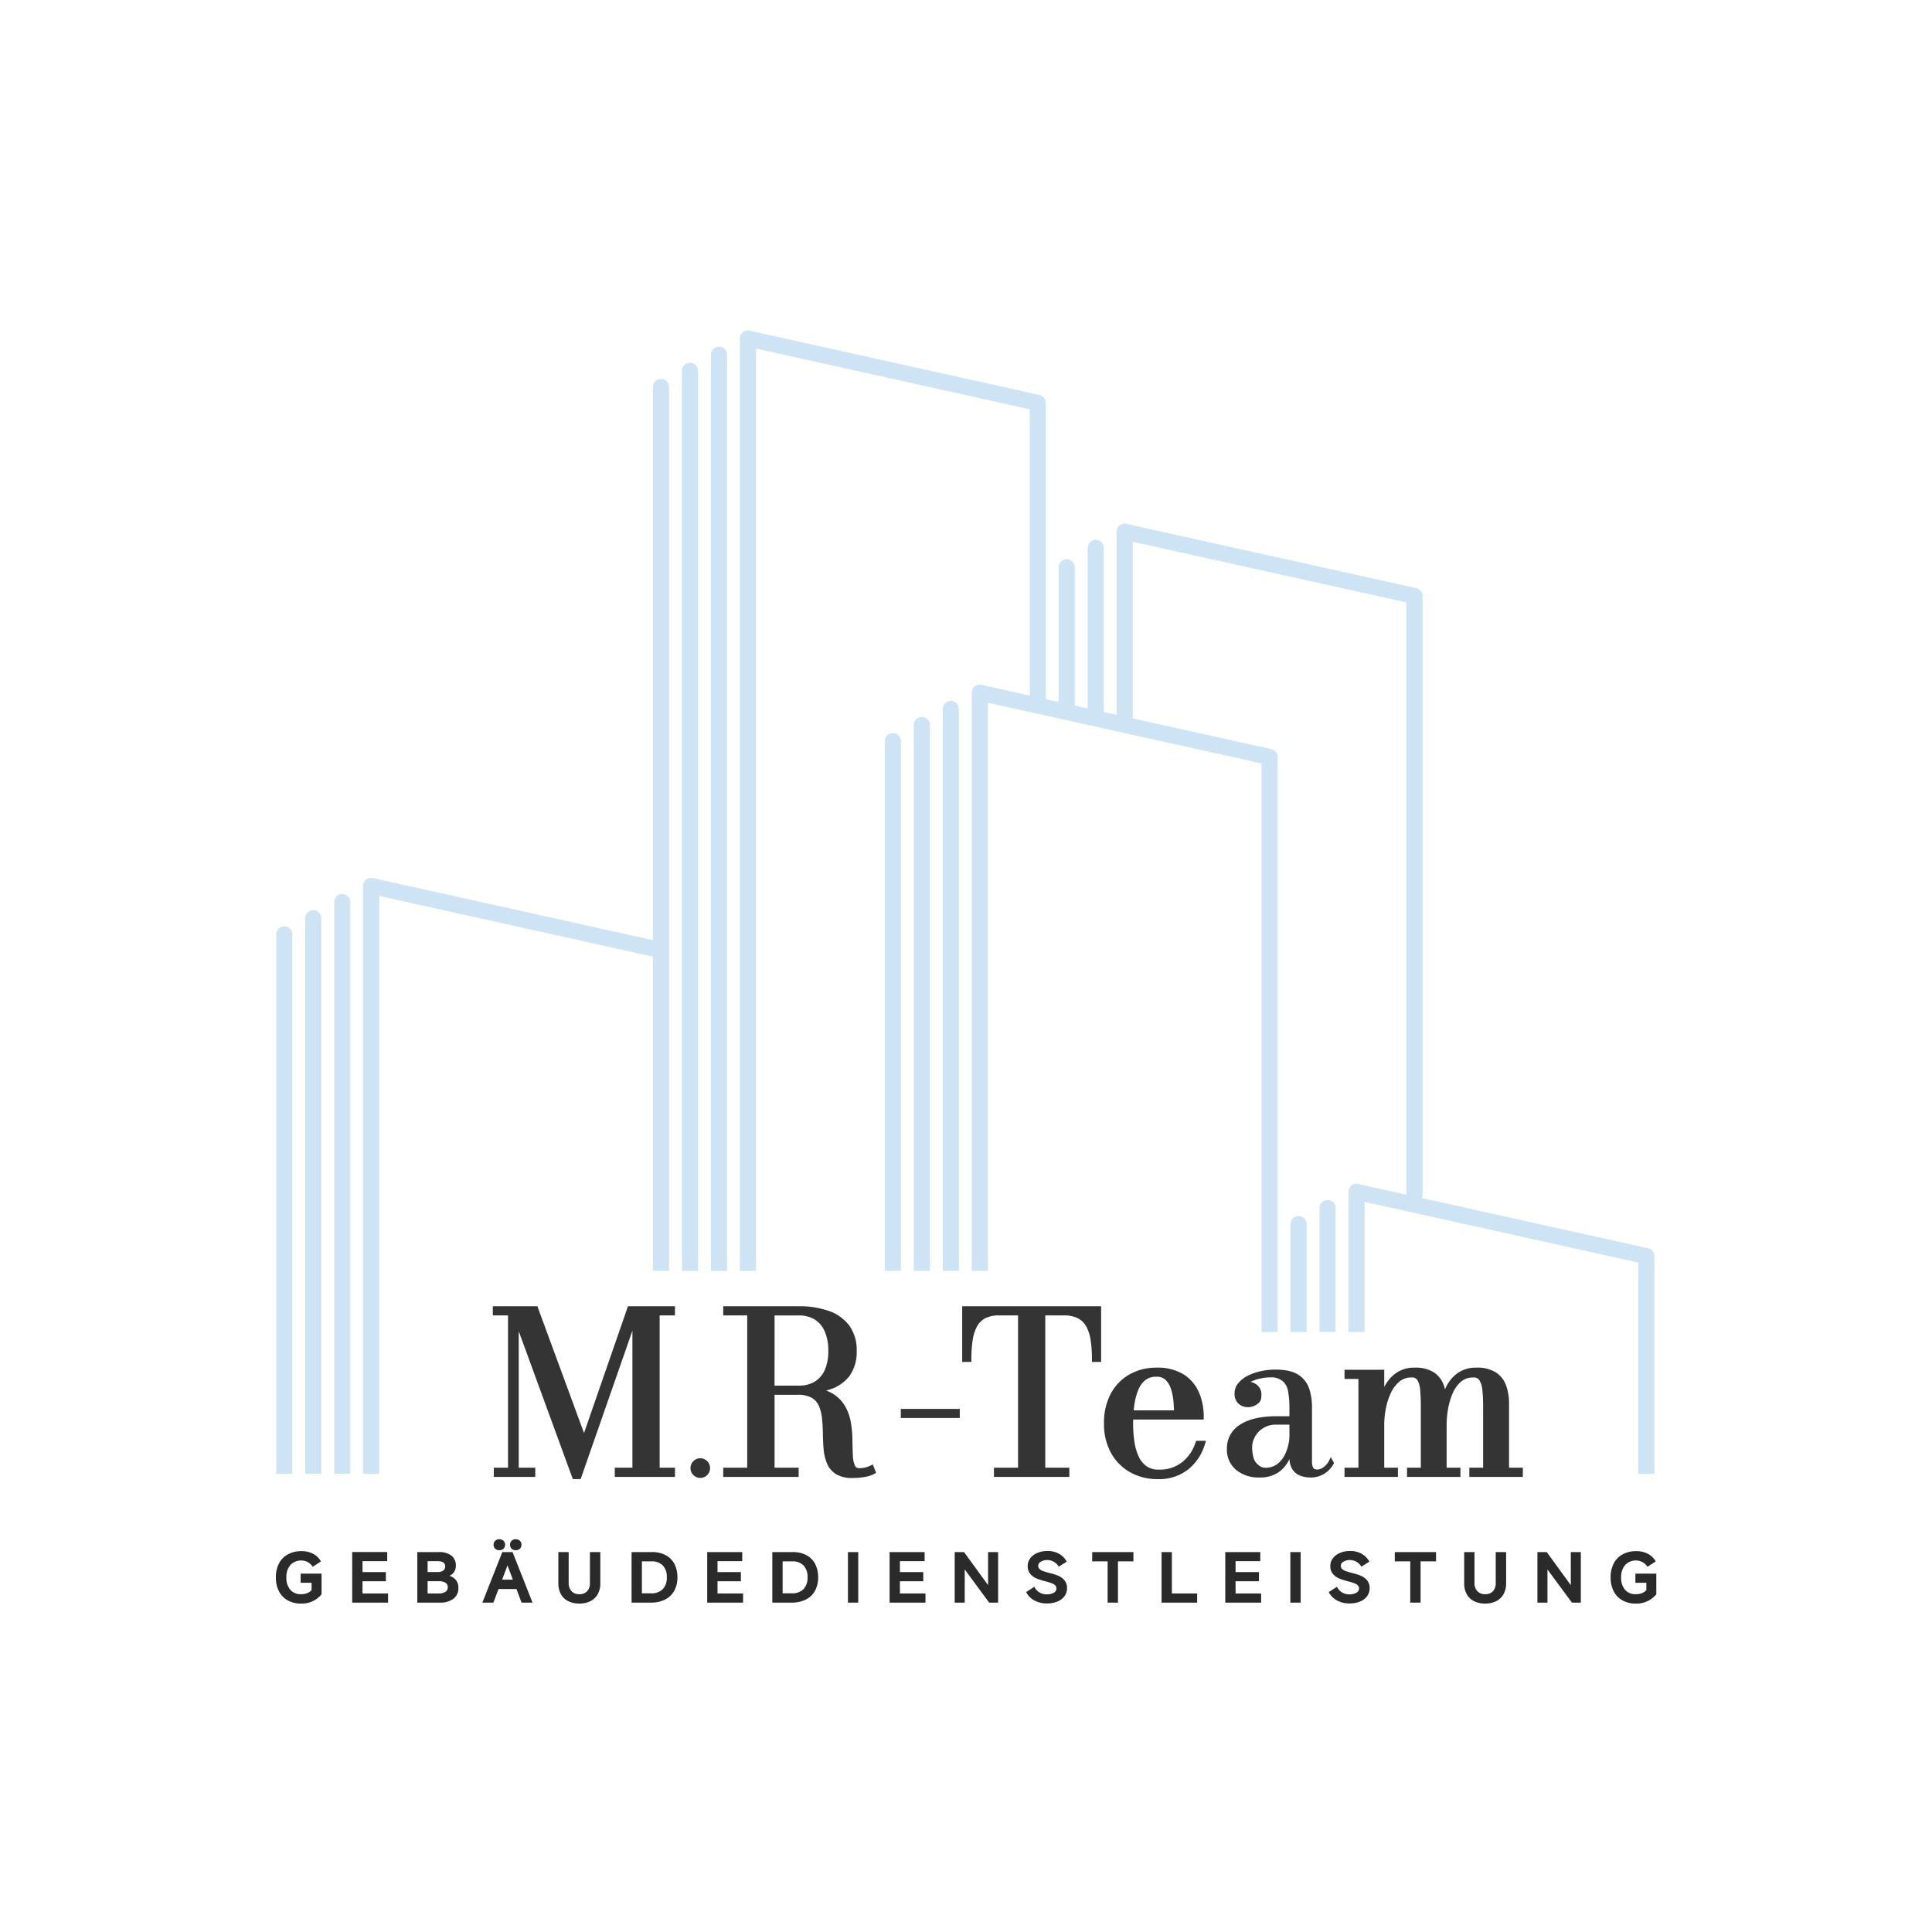 <?xml version="1.0" encoding="UTF-8"?>
<svg
  xmlns="http://www.w3.org/2000/svg"
  xmlns:xlink="http://www.w3.org/1999/xlink"
  width="100%"
  height="600"
  viewBox="0 0 600 600"
>
  <style type="text/css"><![CDATA[
@-webkit-keyframes animate-svg-fill-1 {
  0% {
    fill: transparent;
  }

  100% {
    fill: rgb(0, 0, 0);
  }
}

@keyframes animate-svg-fill-1 {
  0% {
    fill: transparent;
  }

  100% {
    fill: rgb(0, 0, 0);
  }
}

.svg-elem-1 {
  -webkit-animation: animate-svg-fill-1 0.2s cubic-bezier(0.445, 0.05, 0.55, 0.95) 0.0s both;
          animation: animate-svg-fill-1 0.2s cubic-bezier(0.445, 0.05, 0.55, 0.95) 0.0s both;
}

@-webkit-keyframes animate-svg-fill-2 {
  0% {
    fill: transparent;
  }

  100% {
    fill: rgb(206, 228, 245);
  }
}

@keyframes animate-svg-fill-2 {
  0% {
    fill: transparent;
  }

  100% {
    fill: rgb(206, 228, 245);
  }
}

.svg-elem-2 {
  -webkit-animation: animate-svg-fill-2 0.2s cubic-bezier(0.445, 0.05, 0.55, 0.95) 0.41s both;
          animation: animate-svg-fill-2 0.2s cubic-bezier(0.445, 0.05, 0.55, 0.95) 0.41s both;
}

@-webkit-keyframes animate-svg-fill-3 {
  0% {
    fill: transparent;
  }

  100% {
    fill: rgb(206, 228, 245);
  }
}

@keyframes animate-svg-fill-3 {
  0% {
    fill: transparent;
  }

  100% {
    fill: rgb(206, 228, 245);
  }
}

.svg-elem-3 {
  -webkit-animation: animate-svg-fill-3 0.2s cubic-bezier(0.445, 0.05, 0.55, 0.95) 0.42s both;
          animation: animate-svg-fill-3 0.2s cubic-bezier(0.445, 0.05, 0.55, 0.95) 0.42s both;
}

@-webkit-keyframes animate-svg-fill-4 {
  0% {
    fill: transparent;
  }

  100% {
    fill: rgb(206, 228, 245);
  }
}

@keyframes animate-svg-fill-4 {
  0% {
    fill: transparent;
  }

  100% {
    fill: rgb(206, 228, 245);
  }
}

.svg-elem-4 {
  -webkit-animation: animate-svg-fill-4 0.2s cubic-bezier(0.445, 0.05, 0.55, 0.95) 0.43s both;
          animation: animate-svg-fill-4 0.2s cubic-bezier(0.445, 0.05, 0.55, 0.95) 0.43s both;
}

@-webkit-keyframes animate-svg-fill-5 {
  0% {
    fill: transparent;
  }

  100% {
    fill: rgb(206, 228, 245);
  }
}

@keyframes animate-svg-fill-5 {
  0% {
    fill: transparent;
  }

  100% {
    fill: rgb(206, 228, 245);
  }
}

.svg-elem-5 {
  -webkit-animation: animate-svg-fill-5 0.2s cubic-bezier(0.445, 0.05, 0.55, 0.95) 0.44s both;
          animation: animate-svg-fill-5 0.2s cubic-bezier(0.445, 0.05, 0.55, 0.95) 0.44s both;
}

@-webkit-keyframes animate-svg-fill-6 {
  0% {
    fill: transparent;
  }

  100% {
    fill: rgb(206, 228, 245);
  }
}

@keyframes animate-svg-fill-6 {
  0% {
    fill: transparent;
  }

  100% {
    fill: rgb(206, 228, 245);
  }
}

.svg-elem-6 {
  -webkit-animation: animate-svg-fill-6 0.2s cubic-bezier(0.445, 0.05, 0.55, 0.95) 0.45s both;
          animation: animate-svg-fill-6 0.2s cubic-bezier(0.445, 0.05, 0.55, 0.95) 0.45s both;
}

@-webkit-keyframes animate-svg-fill-7 {
  0% {
    fill: transparent;
  }

  100% {
    fill: rgb(206, 228, 245);
  }
}

@keyframes animate-svg-fill-7 {
  0% {
    fill: transparent;
  }

  100% {
    fill: rgb(206, 228, 245);
  }
}

.svg-elem-7 {
  -webkit-animation: animate-svg-fill-7 0.2s cubic-bezier(0.445, 0.05, 0.55, 0.95) 0.46s both;
          animation: animate-svg-fill-7 0.2s cubic-bezier(0.445, 0.05, 0.55, 0.95) 0.46s both;
}

@-webkit-keyframes animate-svg-fill-8 {
  0% {
    fill: transparent;
  }

  100% {
    fill: rgb(206, 228, 245);
  }
}

@keyframes animate-svg-fill-8 {
  0% {
    fill: transparent;
  }

  100% {
    fill: rgb(206, 228, 245);
  }
}

.svg-elem-8 {
  -webkit-animation: animate-svg-fill-8 0.2s cubic-bezier(0.445, 0.05, 0.55, 0.95) 0.47s both;
          animation: animate-svg-fill-8 0.2s cubic-bezier(0.445, 0.05, 0.55, 0.95) 0.47s both;
}

@-webkit-keyframes animate-svg-fill-9 {
  0% {
    fill: transparent;
  }

  100% {
    fill: rgb(206, 228, 245);
  }
}

@keyframes animate-svg-fill-9 {
  0% {
    fill: transparent;
  }

  100% {
    fill: rgb(206, 228, 245);
  }
}

.svg-elem-9 {
  -webkit-animation: animate-svg-fill-9 0.2s cubic-bezier(0.445, 0.05, 0.55, 0.95) 0.48s both;
          animation: animate-svg-fill-9 0.2s cubic-bezier(0.445, 0.05, 0.55, 0.95) 0.48s both;
}

@-webkit-keyframes animate-svg-fill-10 {
  0% {
    fill: transparent;
  }

  100% {
    fill: rgb(206, 228, 245);
  }
}

@keyframes animate-svg-fill-10 {
  0% {
    fill: transparent;
  }

  100% {
    fill: rgb(206, 228, 245);
  }
}

.svg-elem-10 {
  -webkit-animation: animate-svg-fill-10 0.2s cubic-bezier(0.445, 0.05, 0.55, 0.95) 0.49s both;
          animation: animate-svg-fill-10 0.2s cubic-bezier(0.445, 0.05, 0.55, 0.95) 0.49s both;
}

@-webkit-keyframes animate-svg-fill-11 {
  0% {
    fill: transparent;
  }

  100% {
    fill: rgb(206, 228, 245);
  }
}

@keyframes animate-svg-fill-11 {
  0% {
    fill: transparent;
  }

  100% {
    fill: rgb(206, 228, 245);
  }
}

.svg-elem-11 {
  -webkit-animation: animate-svg-fill-11 0.2s cubic-bezier(0.445, 0.05, 0.55, 0.95) 0.50s both;
          animation: animate-svg-fill-11 0.2s cubic-bezier(0.445, 0.05, 0.55, 0.95) 0.50s both;
}

@-webkit-keyframes animate-svg-fill-12 {
  0% {
    fill: transparent;
  }

  100% {
    fill: rgb(206, 228, 245);
  }
}

@keyframes animate-svg-fill-12 {
  0% {
    fill: transparent;
  }

  100% {
    fill: rgb(206, 228, 245);
  }
}

.svg-elem-12 {
  -webkit-animation: animate-svg-fill-12 0.2s cubic-bezier(0.445, 0.05, 0.55, 0.95) 0.51s both;
          animation: animate-svg-fill-12 0.2s cubic-bezier(0.445, 0.05, 0.55, 0.95) 0.51s both;
}

@-webkit-keyframes animate-svg-fill-13 {
  0% {
    fill: transparent;
  }

  100% {
    fill: rgb(206, 228, 245);
  }
}

@keyframes animate-svg-fill-13 {
  0% {
    fill: transparent;
  }

  100% {
    fill: rgb(206, 228, 245);
  }
}

.svg-elem-13 {
  -webkit-animation: animate-svg-fill-13 0.2s cubic-bezier(0.445, 0.05, 0.55, 0.95) 0.52s both;
          animation: animate-svg-fill-13 0.2s cubic-bezier(0.445, 0.05, 0.55, 0.95) 0.52s both;
}

@-webkit-keyframes animate-svg-fill-14 {
  0% {
    fill: transparent;
  }

  100% {
    fill: rgb(206, 228, 245);
  }
}

@keyframes animate-svg-fill-14 {
  0% {
    fill: transparent;
  }

  100% {
    fill: rgb(206, 228, 245);
  }
}

.svg-elem-14 {
  -webkit-animation: animate-svg-fill-14 0.2s cubic-bezier(0.445, 0.05, 0.55, 0.95) 0.53s both;
          animation: animate-svg-fill-14 0.2s cubic-bezier(0.445, 0.05, 0.55, 0.95) 0.53s both;
}

@-webkit-keyframes animate-svg-fill-15 {
  0% {
    fill: transparent;
  }

  100% {
    fill: rgb(206, 228, 245);
  }
}

@keyframes animate-svg-fill-15 {
  0% {
    fill: transparent;
  }

  100% {
    fill: rgb(206, 228, 245);
  }
}

.svg-elem-15 {
  -webkit-animation: animate-svg-fill-15 0.2s cubic-bezier(0.445, 0.05, 0.55, 0.95) 0.54s both;
          animation: animate-svg-fill-15 0.2s cubic-bezier(0.445, 0.05, 0.55, 0.95) 0.54s both;
}

@-webkit-keyframes animate-svg-fill-16 {
  0% {
    fill: transparent;
  }

  100% {
    fill: rgb(206, 228, 245);
  }
}

@keyframes animate-svg-fill-16 {
  0% {
    fill: transparent;
  }

  100% {
    fill: rgb(206, 228, 245);
  }
}

.svg-elem-16 {
  -webkit-animation: animate-svg-fill-16 0.2s cubic-bezier(0.445, 0.05, 0.55, 0.95) 0.55s both;
          animation: animate-svg-fill-16 0.2s cubic-bezier(0.445, 0.05, 0.55, 0.95) 0.55s both;
}

@-webkit-keyframes animate-svg-fill-17 {
  0% {
    fill: transparent;
  }

  100% {
    fill: rgb(206, 228, 245);
  }
}

@keyframes animate-svg-fill-17 {
  0% {
    fill: transparent;
  }

  100% {
    fill: rgb(206, 228, 245);
  }
}

.svg-elem-17 {
  -webkit-animation: animate-svg-fill-17 0.2s cubic-bezier(0.445, 0.05, 0.55, 0.95) 0.56s both;
          animation: animate-svg-fill-17 0.2s cubic-bezier(0.445, 0.05, 0.55, 0.95) 0.56s both;
}

@-webkit-keyframes animate-svg-fill-18 {
  0% {
    fill: transparent;
  }

  100% {
    fill: rgb(206, 228, 245);
  }
}

@keyframes animate-svg-fill-18 {
  0% {
    fill: transparent;
  }

  100% {
    fill: rgb(206, 228, 245);
  }
}

.svg-elem-18 {
  -webkit-animation: animate-svg-fill-18 0.2s cubic-bezier(0.445, 0.05, 0.55, 0.95) 0.57s both;
          animation: animate-svg-fill-18 0.2s cubic-bezier(0.445, 0.05, 0.55, 0.95) 0.57s both;
}

@-webkit-keyframes animate-svg-fill-19 {
  0% {
    fill: transparent;
  }

  100% {
    fill: rgb(206, 228, 245);
  }
}

@keyframes animate-svg-fill-19 {
  0% {
    fill: transparent;
  }

  100% {
    fill: rgb(206, 228, 245);
  }
}

.svg-elem-19 {
  -webkit-animation: animate-svg-fill-19 0.2s cubic-bezier(0.445, 0.05, 0.55, 0.95) 0.58s both;
          animation: animate-svg-fill-19 0.2s cubic-bezier(0.445, 0.05, 0.55, 0.95) 0.58s both;
}

@-webkit-keyframes animate-svg-fill-20 {
  0% {
    fill: transparent;
  }

  100% {
    fill: rgb(206, 228, 245);
  }
}

@keyframes animate-svg-fill-20 {
  0% {
    fill: transparent;
  }

  100% {
    fill: rgb(206, 228, 245);
  }
}

.svg-elem-20 {
  -webkit-animation: animate-svg-fill-20 0.2s cubic-bezier(0.445, 0.05, 0.55, 0.95) 0.59s both;
          animation: animate-svg-fill-20 0.2s cubic-bezier(0.445, 0.05, 0.55, 0.95) 0.59s both;
}

@-webkit-keyframes animate-svg-fill-21 {
  0% {
    fill: transparent;
  }

  100% {
    fill: rgb(206, 228, 245);
  }
}

@keyframes animate-svg-fill-21 {
  0% {
    fill: transparent;
  }

  100% {
    fill: rgb(206, 228, 245);
  }
}

.svg-elem-21 {
  -webkit-animation: animate-svg-fill-21 0.2s cubic-bezier(0.445, 0.05, 0.55, 0.95) 0.6s both;
          animation: animate-svg-fill-21 0.2s cubic-bezier(0.445, 0.05, 0.55, 0.95) 0.6s both;
}

@-webkit-keyframes animate-svg-fill-22 {
  0% {
    fill: transparent;
  }

  100% {
    fill: rgb(206, 228, 245);
  }
}

@keyframes animate-svg-fill-22 {
  0% {
    fill: transparent;
  }

  100% {
    fill: rgb(206, 228, 245);
  }
}

.svg-elem-22 {
  -webkit-animation: animate-svg-fill-22 0.2s cubic-bezier(0.445, 0.05, 0.55, 0.95) 0.61s both;
          animation: animate-svg-fill-22 0.2s cubic-bezier(0.445, 0.05, 0.55, 0.95) 0.61s both;
}

@-webkit-keyframes animate-svg-fill-23 {
  0% {
    fill: transparent;
  }

  100% {
    fill: rgb(206, 228, 245);
  }
}

@keyframes animate-svg-fill-23 {
  0% {
    fill: transparent;
  }

  100% {
    fill: rgb(206, 228, 245);
  }
}

.svg-elem-23 {
  -webkit-animation: animate-svg-fill-23 0.2s cubic-bezier(0.445, 0.05, 0.55, 0.95) 0.62s both;
          animation: animate-svg-fill-23 0.2s cubic-bezier(0.445, 0.05, 0.55, 0.95) 0.62s both;
}

@-webkit-keyframes animate-svg-fill-24 {
  0% {
    fill: transparent;
  }

  100% {
    fill: rgb(206, 228, 245);
  }
}

@keyframes animate-svg-fill-24 {
  0% {
    fill: transparent;
  }

  100% {
    fill: rgb(206, 228, 245);
  }
}

.svg-elem-24 {
  -webkit-animation: animate-svg-fill-24 0.2s cubic-bezier(0.445, 0.05, 0.55, 0.95) 0.63s both;
          animation: animate-svg-fill-24 0.2s cubic-bezier(0.445, 0.05, 0.55, 0.95) 0.63s both;
}

@-webkit-keyframes animate-svg-fill-25 {
  0% {
    fill: transparent;
  }

  100% {
    fill: rgb(206, 228, 245);
  }
}

@keyframes animate-svg-fill-25 {
  0% {
    fill: transparent;
  }

  100% {
    fill: rgb(206, 228, 245);
  }
}

.svg-elem-25 {
  -webkit-animation: animate-svg-fill-25 0.2s cubic-bezier(0.445, 0.05, 0.55, 0.95) 0.64s both;
          animation: animate-svg-fill-25 0.2s cubic-bezier(0.445, 0.05, 0.55, 0.95) 0.64s both;
}

@-webkit-keyframes animate-svg-fill-26 {
  0% {
    fill: transparent;
  }

  100% {
    fill: rgb(206, 228, 245);
  }
}

@keyframes animate-svg-fill-26 {
  0% {
    fill: transparent;
  }

  100% {
    fill: rgb(206, 228, 245);
  }
}

.svg-elem-26 {
  -webkit-animation: animate-svg-fill-26 0.2s cubic-bezier(0.445, 0.05, 0.55, 0.95) 0.65s both;
          animation: animate-svg-fill-26 0.2s cubic-bezier(0.445, 0.05, 0.55, 0.95) 0.65s both;
}

@-webkit-keyframes animate-svg-fill-27 {
  0% {
    fill: transparent;
  }

  100% {
    fill: rgb(206, 228, 245);
  }
}

@keyframes animate-svg-fill-27 {
  0% {
    fill: transparent;
  }

  100% {
    fill: rgb(206, 228, 245);
  }
}

.svg-elem-27 {
  -webkit-animation: animate-svg-fill-27 0.2s cubic-bezier(0.445, 0.05, 0.55, 0.95) 0.66s both;
          animation: animate-svg-fill-27 0.2s cubic-bezier(0.445, 0.05, 0.55, 0.95) 0.66s both;
}

@-webkit-keyframes animate-svg-fill-28 {
  0% {
    fill: transparent;
  }

  100% {
    fill: rgb(206, 228, 245);
  }
}

@keyframes animate-svg-fill-28 {
  0% {
    fill: transparent;
  }

  100% {
    fill: rgb(206, 228, 245);
  }
}

.svg-elem-28 {
  -webkit-animation: animate-svg-fill-28 0.2s cubic-bezier(0.445, 0.05, 0.55, 0.95) 0.67s both;
          animation: animate-svg-fill-28 0.2s cubic-bezier(0.445, 0.05, 0.55, 0.95) 0.67s both;
}

@-webkit-keyframes animate-svg-fill-29 {
  0% {
    fill: transparent;
  }

  100% {
    fill: rgb(52, 52, 52);
  }
}

@keyframes animate-svg-fill-29 {
  0% {
    fill: transparent;
  }

  100% {
    fill: rgb(52, 52, 52);
  }
}

.svg-elem-29 {
  -webkit-animation: animate-svg-fill-29 0.2s cubic-bezier(0.445, 0.05, 0.55, 0.95) 0.68s both;
          animation: animate-svg-fill-29 0.2s cubic-bezier(0.445, 0.05, 0.55, 0.95) 0.68s both;
}

@-webkit-keyframes animate-svg-fill-30 {
  0% {
    fill: transparent;
  }

  100% {
    fill: rgb(42, 42, 42);
  }
}

@keyframes animate-svg-fill-30 {
  0% {
    fill: transparent;
  }

  100% {
    fill: rgb(42, 42, 42);
  }
}

.svg-elem-30 {
  -webkit-animation: animate-svg-fill-30 0.2s cubic-bezier(0.445, 0.05, 0.55, 0.95) 0.70s both;
          animation: animate-svg-fill-30 0.2s cubic-bezier(0.445, 0.05, 0.55, 0.95) 0.70s both;
}

  ]]></style>

  <defs>
    <clipPath id="b">
      <rect width="600" height="600" class="svg-elem-1"/>
    </clipPath>
  </defs>

  <g id="a" clip-path="url(#b)"><g transform="translate(-199.215 -313.336)"><path d="M2.5,0A2.5,2.5,0,0,1,5,2.5V185H0V2.5A2.5,2.5,0,0,1,2.5,0Z" transform="translate(312 586)" fill="#cee4f5" class="svg-elem-2"></path><path d="M2.5,0A2.5,2.5,0,0,1,5,2.5V180H0V2.5A2.5,2.5,0,0,1,2.5,0Z" transform="translate(303 591)" fill="#cee4f5" class="svg-elem-3"></path><path d="M2.5,0A2.5,2.5,0,0,1,5,2.5V175H0V2.5A2.5,2.5,0,0,1,2.5,0Z" transform="translate(294 596)" fill="#cee4f5" class="svg-elem-4"></path><path d="M2.5,0A2.5,2.5,0,0,1,5,2.5V170H0V2.5A2.5,2.5,0,0,1,2.5,0Z" transform="translate(285 601)" fill="#cee4f5" class="svg-elem-5"></path><path d="M2.5,0H93a2.5,2.5,0,0,1,0,5H2.5a2.5,2.5,0,0,1,0-5Z" transform="translate(312.632 585.5) rotate(12.5)" fill="#cee4f5" class="svg-elem-6"></path></g><g transform="translate(202.678 102.273)" style="isolation:isolate"><path d="M2.5,0A2.5,2.5,0,0,1,5,2.5V292H0V2.5A2.5,2.5,0,0,1,2.5,0Z" transform="translate(27.107 0.391)" fill="#cee4f5" class="svg-elem-7"></path><path d="M2.5,0A2.5,2.5,0,0,1,5,2.5V287H0V2.5A2.5,2.5,0,0,1,2.5,0Z" transform="translate(18.107 5.391)" fill="#cee4f5" class="svg-elem-8"></path><path d="M2.5,0A2.5,2.5,0,0,1,5,2.5V282H0V2.5A2.5,2.5,0,0,1,2.5,0Z" transform="translate(9.107 10.391)" fill="#cee4f5" class="svg-elem-9"></path><path d="M2.5,0A2.5,2.5,0,0,1,5,2.5V277H0V2.5A2.5,2.5,0,0,1,2.5,0Z" transform="translate(0.107 15.391)" fill="#cee4f5" class="svg-elem-10"></path><path d="M2.5,0A2.5,2.5,0,0,1,5,2.5v92a2.5,2.5,0,0,1-5,0V2.5A2.5,2.5,0,0,1,2.5,0Z" transform="translate(117.107 20.391)" fill="#cee4f5" class="svg-elem-11"></path><path d="M2.5,0H94.6a2.5,2.5,0,0,1,0,5H2.5a2.5,2.5,0,0,1,0-5Z" transform="translate(27.739 -0.109) rotate(12.5)" fill="#cee4f5" class="svg-elem-12"></path></g><g transform="translate(274.678 212.273)" style="isolation:isolate"><path d="M2.5,0A2.5,2.5,0,0,1,5,2.5V182H0V2.5A2.5,2.5,0,0,1,2.5,0Z" transform="translate(27.107 0.391)" fill="#cee4f5" class="svg-elem-13"></path><path d="M2.5,0A2.5,2.5,0,0,1,5,2.5V177H0V2.5A2.5,2.5,0,0,1,2.5,0Z" transform="translate(18.107 5.391)" fill="#cee4f5" class="svg-elem-14"></path><path d="M2.5,0A2.5,2.5,0,0,1,5,2.5V172H0V2.5A2.5,2.5,0,0,1,2.5,0Z" transform="translate(9.107 10.391)" fill="#cee4f5" class="svg-elem-15"></path><path d="M2.5,0A2.5,2.5,0,0,1,5,2.5V167H0V2.5A2.5,2.5,0,0,1,2.5,0Z" transform="translate(0.107 15.391)" fill="#cee4f5" class="svg-elem-16"></path><path d="M2.5,0A2.5,2.5,0,0,1,5,2.5V181H0V2.5A2.5,2.5,0,0,1,2.5,0Z" transform="translate(117.107 20.391)" fill="#cee4f5" class="svg-elem-17"></path><path d="M2.5,0H94.6a2.5,2.5,0,0,1,0,5H2.5a2.5,2.5,0,0,1,0-5Z" transform="translate(27.739 -0.109) rotate(12.5)" fill="#cee4f5" class="svg-elem-18"></path></g><g transform="translate(319.678 162.273)" style="isolation:isolate"><path d="M2.5,0A2.5,2.5,0,0,1,5,2.5v58a2.5,2.5,0,0,1-5,0V2.5A2.5,2.5,0,0,1,2.5,0Z" transform="translate(27.107 0.391)" fill="#cee4f5" class="svg-elem-19"></path><path d="M2.5,0A2.5,2.5,0,0,1,5,2.5v51a2.5,2.5,0,0,1-5,0V2.5A2.5,2.5,0,0,1,2.5,0Z" transform="translate(18.107 5.391)" fill="#cee4f5" class="svg-elem-20"></path><path d="M2.5,0A2.5,2.5,0,0,1,5,2.5v43a2.5,2.5,0,0,1-5,0V2.5A2.5,2.5,0,0,1,2.5,0Z" transform="translate(9.107 11.391)" fill="#cee4f5" class="svg-elem-21"></path><path d="M2.5,0A2.5,2.5,0,0,1,5,2.5v186a2.5,2.5,0,0,1-5,0V2.5A2.5,2.5,0,0,1,2.5,0Z" transform="translate(117.107 20.391)" fill="#cee4f5" class="svg-elem-22"></path><path d="M2.5,0H94.6a2.5,2.5,0,0,1,0,5H2.5a2.5,2.5,0,0,1,0-5Z" transform="translate(27.739 -0.109) rotate(12.5)" fill="#cee4f5" class="svg-elem-23"></path></g><g transform="translate(391.678 367.273)" style="isolation:isolate"><path d="M2.5,0A2.5,2.5,0,0,1,5,2.5V46H0V2.5A2.5,2.5,0,0,1,2.5,0Z" transform="translate(27.107 0.391)" fill="#cee4f5" class="svg-elem-24"></path><path d="M2.5,0A2.5,2.5,0,0,1,5,2.5V41H0V2.5A2.5,2.5,0,0,1,2.5,0Z" transform="translate(18.107 5.391)" fill="#cee4f5" class="svg-elem-25"></path><path d="M2.5,0A2.5,2.5,0,0,1,5,2.5V36H0V2.5A2.5,2.5,0,0,1,2.5,0Z" transform="translate(9.107 10.391)" fill="#cee4f5" class="svg-elem-26"></path><path d="M2.5,0A2.5,2.5,0,0,1,5,2.5V70H0V2.5A2.5,2.5,0,0,1,2.5,0Z" transform="translate(117.107 20.391)" fill="#cee4f5" class="svg-elem-27"></path><path d="M2.5,0H94.6a2.5,2.5,0,0,1,0,5H2.5a2.5,2.5,0,0,1,0-5Z" transform="translate(27.739 -0.109) rotate(12.5)" fill="#cee4f5" class="svg-elem-28"></path></g><path d="M-5857-3129.4a15.388,15.388,0,0,1-5.995-5.99,18.52,18.52,0,0,1-2.2-9.248,19.033,19.033,0,0,1,2.111-9.219,15.011,15.011,0,0,1,5.825-5.983,16.681,16.681,0,0,1,8.329-2.086,15.362,15.362,0,0,1,8.542,2.14,12.457,12.457,0,0,1,4.723,5.648,18.765,18.765,0,0,1,1.438,7.324v1h-21.914c-.011.392-.016.786-.016,1.178a39.379,39.379,0,0,0,.382,5.536,17.146,17.146,0,0,0,1.3,4.659,7.68,7.68,0,0,0,2.419,3.076,6.347,6.347,0,0,0,3.843,1.1,11.137,11.137,0,0,0,7.335-2.355,12.866,12.866,0,0,0,4.059-5.9l.228-.684h3.07l-.409,1.3a15.838,15.838,0,0,1-5.039,7.522,14.568,14.568,0,0,1-9.618,3.07A17.146,17.146,0,0,1-5857-3129.4Zm4.615-28.638a7.563,7.563,0,0,0-2.2,3.115,19.769,19.769,0,0,0-1.211,4.741c-.067.5-.126,1-.175,1.517h12.517c-.027-.894-.089-1.854-.185-2.868a17.759,17.759,0,0,0-.788-3.863,6.494,6.494,0,0,0-1.676-2.746,3.915,3.915,0,0,0-2.831-.967A5.271,5.271,0,0,0-5852.381-3158.04Zm-177.77,30.717-16.8-45.919v42.389h5.135V-3128h-12.88v-2.852h4.424v-47.3H-6055V-3181h13.834l14.486,39.382,13.648-39.382h14.6v2.849h-4.759v47.3h4.759V-3128h-18.694v-2.852h5.474v-42.56l-16.072,46.09Zm81.646-1.593a7.232,7.232,0,0,1-2.773-3.4,15.126,15.126,0,0,1-1-4.44c-.126-1.547-.2-3.164-.225-4.81-.021-1.6-.111-3.162-.266-4.655a12.841,12.841,0,0,0-.974-3.848,5.385,5.385,0,0,0-2.207-2.491,8.53,8.53,0,0,0-4.393-.942h-7.159v22.648h7.479V-3128h-23.42v-2.852H-5976v-47.3h-7.446V-3181h23.44a27.471,27.471,0,0,1,9.3,1.436,13.4,13.4,0,0,1,6.4,4.559,12.877,12.877,0,0,1,2.305,7.856,12.835,12.835,0,0,1-2.164,7.712,12.2,12.2,0,0,1-6.261,4.3c-.334.109-.679.214-1.034.31.243.094.479.195.705.3a11.18,11.18,0,0,1,4.786,3.983,14.6,14.6,0,0,1,2.1,5.329,33.355,33.355,0,0,1,.543,5.556c.022,1.77.068,3.424.135,4.914a8.906,8.906,0,0,0,.64,3.246c.179.386.491.78,1.456.78a7.073,7.073,0,0,0,1.729-.191,7.411,7.411,0,0,0,1.41-.494l.971-.46,1.018,2.606-.777.421a9.555,9.555,0,0,1-2.7.849,20.907,20.907,0,0,1-3.895.324A9.3,9.3,0,0,1-5948.5-3128.915Zm-19-27.437h7.5a9.375,9.375,0,0,0,5.015-1.261,7.888,7.888,0,0,0,3.083-3.606,14.428,14.428,0,0,0,1.1-5.929,14.921,14.921,0,0,0-1.1-6.007,8.045,8.045,0,0,0-3.087-3.7,9.215,9.215,0,0,0-5.007-1.29h-7.5Zm-24.6,28.245a3.111,3.111,0,0,1-1.088-1.085,2.964,2.964,0,0,1-.422-1.544,2.957,2.957,0,0,1,.422-1.541,3.167,3.167,0,0,1,1.076-1.088,2.909,2.909,0,0,1,1.541-.428,2.945,2.945,0,0,1,1.544.426,3.092,3.092,0,0,1,1.089,1.1,3.013,3.013,0,0,1,.407,1.532,3.007,3.007,0,0,1-.407,1.533,3.009,3.009,0,0,1-1.1,1.1,2.99,2.99,0,0,1-1.532.407A2.938,2.938,0,0,1-5992.1-3128.106Zm187.9-.256a5.035,5.035,0,0,1-2.469-1.976,6.437,6.437,0,0,1-.918-3.238,10.12,10.12,0,0,1-3.215,4.01,10,10,0,0,1-6.023,1.744,11,11,0,0,1-7.381-2.381,8.176,8.176,0,0,1-2.81-6.518,8.517,8.517,0,0,1,4.1-7.507c2.655-1.734,6.487-2.615,11.391-2.615h3.92v-2.865a28.706,28.706,0,0,0-.384-4.712,5.54,5.54,0,0,0-1.471-3.1,5.345,5.345,0,0,0-3.975-1.39,15.194,15.194,0,0,0-3.325.378,12.7,12.7,0,0,0-2.878,1.012,4.884,4.884,0,0,1,1.936.927,3.666,3.666,0,0,1,1.4,3.065c0,1.52-.242,2.15-1.2,2.86a4.88,4.88,0,0,1-2.933,1.015,4.333,4.333,0,0,1-2.968-1.077,4.031,4.031,0,0,1-1.239-3.162,4.986,4.986,0,0,1,1.129-3.185,9,9,0,0,1,2.915-2.308,16.822,16.822,0,0,1,4.048-1.437,20.94,20.94,0,0,1,4.615-.5c3.218,0,5.671.579,7.292,1.723a8.267,8.267,0,0,1,3.267,4.446,18.944,18.944,0,0,1,.786,5.448v17.1a3.854,3.854,0,0,0,.371,1.763c.07.138.286.559,1.338.559a3.457,3.457,0,0,0,1.948-.8,5.562,5.562,0,0,0,1.748-2.171l.418-.9,1.009,1.853-.122.236a8.031,8.031,0,0,1-2.807,3.029,7.875,7.875,0,0,1-4.37,1.219A9.019,9.019,0,0,1-5804.207-3128.362Zm-11.8-14.622a6.889,6.889,0,0,0-2.482,2.877,6.607,6.607,0,0,0-.7,2.98,12.089,12.089,0,0,0,.459,3.266,4.1,4.1,0,0,0,1.383,2.063,3.323,3.323,0,0,0,2.5.956,5.925,5.925,0,0,0,3.438-1.134,8.2,8.2,0,0,0,2.682-3.579,13.513,13.513,0,0,0,1.12-5.822v-2.851h-3.92A7.311,7.311,0,0,0-5816.006-3142.983Zm64.269,14.983v-2.852h4.284v-19.092a47.831,47.831,0,0,0-.232-4.993,7.026,7.026,0,0,0-.929-3.094,1.962,1.962,0,0,0-1.851-.84,5.666,5.666,0,0,0-3.913,1.348,9.966,9.966,0,0,0-2.577,3.665,21.856,21.856,0,0,0-1.4,4.861,28.58,28.58,0,0,0-.429,4.63v13.515h4.284V-3128h-16.586v-2.852h4.285v-19.092c0-1.865-.068-3.55-.2-5.009a7.233,7.233,0,0,0-.857-3.1,1.869,1.869,0,0,0-1.819-.819,5.619,5.619,0,0,0-3.866,1.353,10.515,10.515,0,0,0-2.668,3.682,21.052,21.052,0,0,0-1.492,4.851,26.528,26.528,0,0,0-.46,4.62v13.515h4.25V-3128H-5790.5v-2.852h4.317v-27.579h-4.317v-2.848h12.335v5.354a12.221,12.221,0,0,1,3.329-4.086,9.716,9.716,0,0,1,6.177-1.916,10.507,10.507,0,0,1,5.953,1.483,7.964,7.964,0,0,1,3.087,4.127c.12.359.229.731.324,1.111l.017-.038a11.784,11.784,0,0,1,3.584-4.767,9.768,9.768,0,0,1,6.21-1.916,10.761,10.761,0,0,1,5.994,1.477,8.127,8.127,0,0,1,3.192,4.117,16.526,16.526,0,0,1,.892,5.609v19.873h4.284V-3128Zm-147.628,0v-2.852h7.48v-47.3h-5.8a9.262,9.262,0,0,0-4.431.912,6.2,6.2,0,0,0-2.529,2.545,12.982,12.982,0,0,0-1.334,4.246,38.423,38.423,0,0,0-.4,5.747v1h-2.849V-3181h43.14v17.3h-2.851v-1a38.165,38.165,0,0,0-.4-5.747,12.736,12.736,0,0,0-1.348-4.241,6.287,6.287,0,0,0-2.562-2.547,9.168,9.168,0,0,0-4.382-.915h-5.8v47.3h7.479V-3128Zm-28.933-18.292v-2.817h18.32v2.817Z" transform="translate(6208.052 3586.665)" fill="#343434" class="svg-elem-29"></path><path d="M-5636.792-3322.016a6.744,6.744,0,0,1-2.73-2.823,9.236,9.236,0,0,1-.962-4.329,9.209,9.209,0,0,1,.974-4.351,6.736,6.736,0,0,1,2.786-2.823,8.708,8.708,0,0,1,4.191-.977,7.608,7.608,0,0,1,3.562.8,6.052,6.052,0,0,1,2.412,2.255l.082.137-2.571,1.672-.091-.134a4.148,4.148,0,0,0-1.477-1.33,3.99,3.99,0,0,0-1.917-.489,4.433,4.433,0,0,0-3.41,1.371,5.517,5.517,0,0,0-1.272,3.871,5.588,5.588,0,0,0,1.229,3.872,4.271,4.271,0,0,0,3.32,1.349,5.179,5.179,0,0,0,1.869-.312,4,4,0,0,0,1.408-.942v-2.284h-3.4v-2.846h6.492v6.422l-.04.047a7.926,7.926,0,0,1-6.331,2.825A8.392,8.392,0,0,1-5636.792-3322.016Zm-46.108.233a5.278,5.278,0,0,1-2.273-2.179,6.844,6.844,0,0,1-.789-3.355v-9.71h3.2v9.482a3.748,3.748,0,0,0,.887,2.662,3.171,3.171,0,0,0,2.413.936,3.221,3.221,0,0,0,2.425-.906,3.639,3.639,0,0,0,.874-2.611v-9.564h3.225v9.71a6.753,6.753,0,0,1-.8,3.367,5.389,5.389,0,0,1-2.273,2.167,7.543,7.543,0,0,1-3.451.746A7.56,7.56,0,0,1-5682.9-3321.783Zm-281.308,0a5.275,5.275,0,0,1-2.273-2.179,6.844,6.844,0,0,1-.789-3.355v-9.71h3.2v9.482a3.746,3.746,0,0,0,.886,2.662,3.171,3.171,0,0,0,2.413.936,3.221,3.221,0,0,0,2.425-.906,3.633,3.633,0,0,0,.875-2.611v-9.564h3.225v9.71a6.748,6.748,0,0,1-.8,3.367,5.39,5.39,0,0,1-2.271,2.167,7.55,7.55,0,0,1-3.453.746A7.563,7.563,0,0,1-5964.207-3321.783Zm-87.1-.233a6.745,6.745,0,0,1-2.731-2.823,9.242,9.242,0,0,1-.962-4.329,9.2,9.2,0,0,1,.974-4.351,6.736,6.736,0,0,1,2.786-2.823,8.706,8.706,0,0,1,4.189-.977,7.616,7.616,0,0,1,3.563.8,6.039,6.039,0,0,1,2.41,2.255l.083.137-2.573,1.672-.09-.134a4.14,4.14,0,0,0-1.477-1.33,3.99,3.99,0,0,0-1.917-.489,4.433,4.433,0,0,0-3.409,1.371,5.519,5.519,0,0,0-1.271,3.871,5.591,5.591,0,0,0,1.229,3.872,4.272,4.272,0,0,0,3.32,1.349,5.177,5.177,0,0,0,1.869-.312,4.013,4.013,0,0,0,1.409-.942v-2.284h-3.4v-2.846h6.492v6.422l-.04.047a7.927,7.927,0,0,1-6.331,2.825A8.39,8.39,0,0,1-6051.308-3322.016Zm325.887.032a6.128,6.128,0,0,1-2.533-2.489l-.073-.135,2.554-1.631.087.149a4.111,4.111,0,0,0,3.826,2.185,4,4,0,0,0,2.159-.526,1.462,1.462,0,0,0,.789-1.264,1.383,1.383,0,0,0-.292-.906,2.642,2.642,0,0,0-1.022-.679,15.372,15.372,0,0,0-2.114-.668,23.677,23.677,0,0,1-2.74-.88,5.076,5.076,0,0,1-1.925-1.386,3.632,3.632,0,0,1-.831-2.469,3.957,3.957,0,0,1,.8-2.428,5.306,5.306,0,0,1,2.194-1.653,7.926,7.926,0,0,1,3.135-.6,7.107,7.107,0,0,1,3.6.865,6.273,6.273,0,0,1,2.33,2.3l.081.137-2.486,1.565-.09-.135a4.276,4.276,0,0,0-1.509-1.413,4.023,4.023,0,0,0-1.971-.509,3.708,3.708,0,0,0-2.027.526,1.445,1.445,0,0,0-.79,1.243,1.348,1.348,0,0,0,.351.959,2.8,2.8,0,0,0,1.067.666,19.59,19.59,0,0,0,2.032.608,19.329,19.329,0,0,1,2.73.86,5.1,5.1,0,0,1,1.948,1.407,3.666,3.666,0,0,1,.819,2.468,4.132,4.132,0,0,1-.8,2.51,5.06,5.06,0,0,1-2.218,1.656,8.617,8.617,0,0,1-3.242.573A7.971,7.971,0,0,1-5725.421-3321.984Zm-93.981,0a6.128,6.128,0,0,1-2.533-2.489l-.073-.135,2.554-1.631.087.149a4.113,4.113,0,0,0,3.826,2.185,4,4,0,0,0,2.159-.526,1.463,1.463,0,0,0,.789-1.264,1.375,1.375,0,0,0-.292-.906,2.635,2.635,0,0,0-1.021-.679,15.4,15.4,0,0,0-2.115-.668,23.646,23.646,0,0,1-2.74-.88,5.076,5.076,0,0,1-1.925-1.386,3.629,3.629,0,0,1-.83-2.469,3.945,3.945,0,0,1,.8-2.428,5.292,5.292,0,0,1,2.193-1.653,7.926,7.926,0,0,1,3.135-.6,7.1,7.1,0,0,1,3.6.865,6.262,6.262,0,0,1,2.33,2.3l.081.137-2.486,1.565-.089-.135a4.277,4.277,0,0,0-1.509-1.413,4.019,4.019,0,0,0-1.971-.509,3.715,3.715,0,0,0-2.027.526,1.445,1.445,0,0,0-.79,1.243,1.348,1.348,0,0,0,.351.959,2.8,2.8,0,0,0,1.067.666,19.59,19.59,0,0,0,2.032.608,19.35,19.35,0,0,1,2.73.86,5.1,5.1,0,0,1,1.948,1.407,3.658,3.658,0,0,1,.819,2.468,4.131,4.131,0,0,1-.8,2.51,5.073,5.073,0,0,1-2.22,1.656,8.61,8.61,0,0,1-3.242.573A7.975,7.975,0,0,1-5819.4-3321.984Zm166.9.655-7.6-10.3v10.3h-3.115v-15.7h2.9l7.47,10.279v-10.279h3.115v15.7Zm-50.208,0v-12.81h-4.8v-2.889h12.806v2.889h-4.8v12.81Zm-37.233,0v-15.7h3.2v15.7Zm-20.217,0v-15.7h10.877v2.825h-7.674v3.393h7.258v2.846h-7.258v3.789h7.937v2.846Zm-19.779,0v-15.7h3.2v12.853h7.85v2.846Zm-16.752,0v-12.81h-4.8v-2.889h12.808v2.889h-4.8v12.81Zm-36.779,0-7.6-10.3v10.3h-3.115v-15.7h2.9l7.47,10.279v-10.279h3.114v15.7Zm-30.933,0v-15.7h10.877v2.825h-7.674v3.393h7.258v2.846h-7.258v3.789h7.937v2.846Zm-12.937,0v-15.7h3.2v15.7Zm-23.486,0v-15.7h6.328a8.858,8.858,0,0,1,4.3.977,6.467,6.467,0,0,1,2.7,2.763,8.968,8.968,0,0,1,.906,4.12,8.58,8.58,0,0,1-.951,4.114,6.642,6.642,0,0,1-2.833,2.75,9.641,9.641,0,0,1-4.5.976Zm3.2-2.889h2.773a4.947,4.947,0,0,0,3.708-1.3,5.061,5.061,0,0,0,1.258-3.65,5.2,5.2,0,0,0-1.216-3.682,4.7,4.7,0,0,0-3.576-1.289h-2.948Zm-23.42,2.889v-15.7h10.877v2.825h-7.674v3.393h7.257v2.846h-7.257v3.789h7.937v2.846Zm-23.484,0v-15.7h6.326a8.852,8.852,0,0,1,4.3.977,6.459,6.459,0,0,1,2.7,2.763,8.968,8.968,0,0,1,.906,4.12,8.558,8.558,0,0,1-.952,4.114,6.625,6.625,0,0,1-2.831,2.75,9.639,9.639,0,0,1-4.495.976Zm3.2-2.889h2.774a4.943,4.943,0,0,0,3.707-1.3,5.055,5.055,0,0,0,1.258-3.65,5.2,5.2,0,0,0-1.216-3.682,4.692,4.692,0,0,0-3.574-1.289h-2.949Zm-37.358,2.889-1.6-4.221h-5.562l-1.6,4.221h-3.427l6.2-15.7h3.185l6.2,15.7Zm-6.049-7.132h3.338l-1.67-4.428Zm-26.344,7.132v-15.7h6.721a6.117,6.117,0,0,1,3.851,1.085,3.744,3.744,0,0,1,1.4,3.115,3.457,3.457,0,0,1-.612,2.082,3.226,3.226,0,0,1-1.384,1.086,4.183,4.183,0,0,1,1.957,1.235,3.775,3.775,0,0,1,.83,2.542,4.039,4.039,0,0,1-1.544,3.363,6.718,6.718,0,0,1-4.214,1.19Zm3.2-2.846h3.476a3.677,3.677,0,0,0,2.068-.512,1.62,1.62,0,0,0,.727-1.445,1.5,1.5,0,0,0-.724-1.368,3.8,3.8,0,0,0-2.048-.485h-3.5Zm0-6.656h3.189a2.733,2.733,0,0,0,1.678-.465,1.547,1.547,0,0,0,.593-1.325,1.31,1.31,0,0,0-.574-1.173,3.071,3.071,0,0,0-1.717-.409h-3.168Zm-23.418,9.5v-15.7h10.877v2.825h-7.675v3.393h7.258v2.846h-7.258v3.789h7.938v2.846Zm49.507-16.746a1.634,1.634,0,0,1-.477-1.222,1.659,1.659,0,0,1,.477-1.242,1.745,1.745,0,0,1,1.266-.462,1.818,1.818,0,0,1,1.3.46,1.644,1.644,0,0,1,.489,1.243,1.612,1.612,0,0,1-.489,1.222,1.813,1.813,0,0,1-1.3.462A1.751,1.751,0,0,1-5981.789-3338.075Zm-5.1.012a1.6,1.6,0,0,1-.492-1.234,1.642,1.642,0,0,1,.491-1.243,1.787,1.787,0,0,1,1.275-.46,1.816,1.816,0,0,1,1.3.46,1.645,1.645,0,0,1,.491,1.243,1.613,1.613,0,0,1-.491,1.222,1.811,1.811,0,0,1-1.3.462A1.8,1.8,0,0,1-5986.884-3338.062Z" transform="translate(6140.676 3819.039)" fill="#2a2a2a" class="svg-elem-30"></path></g>
</svg>
